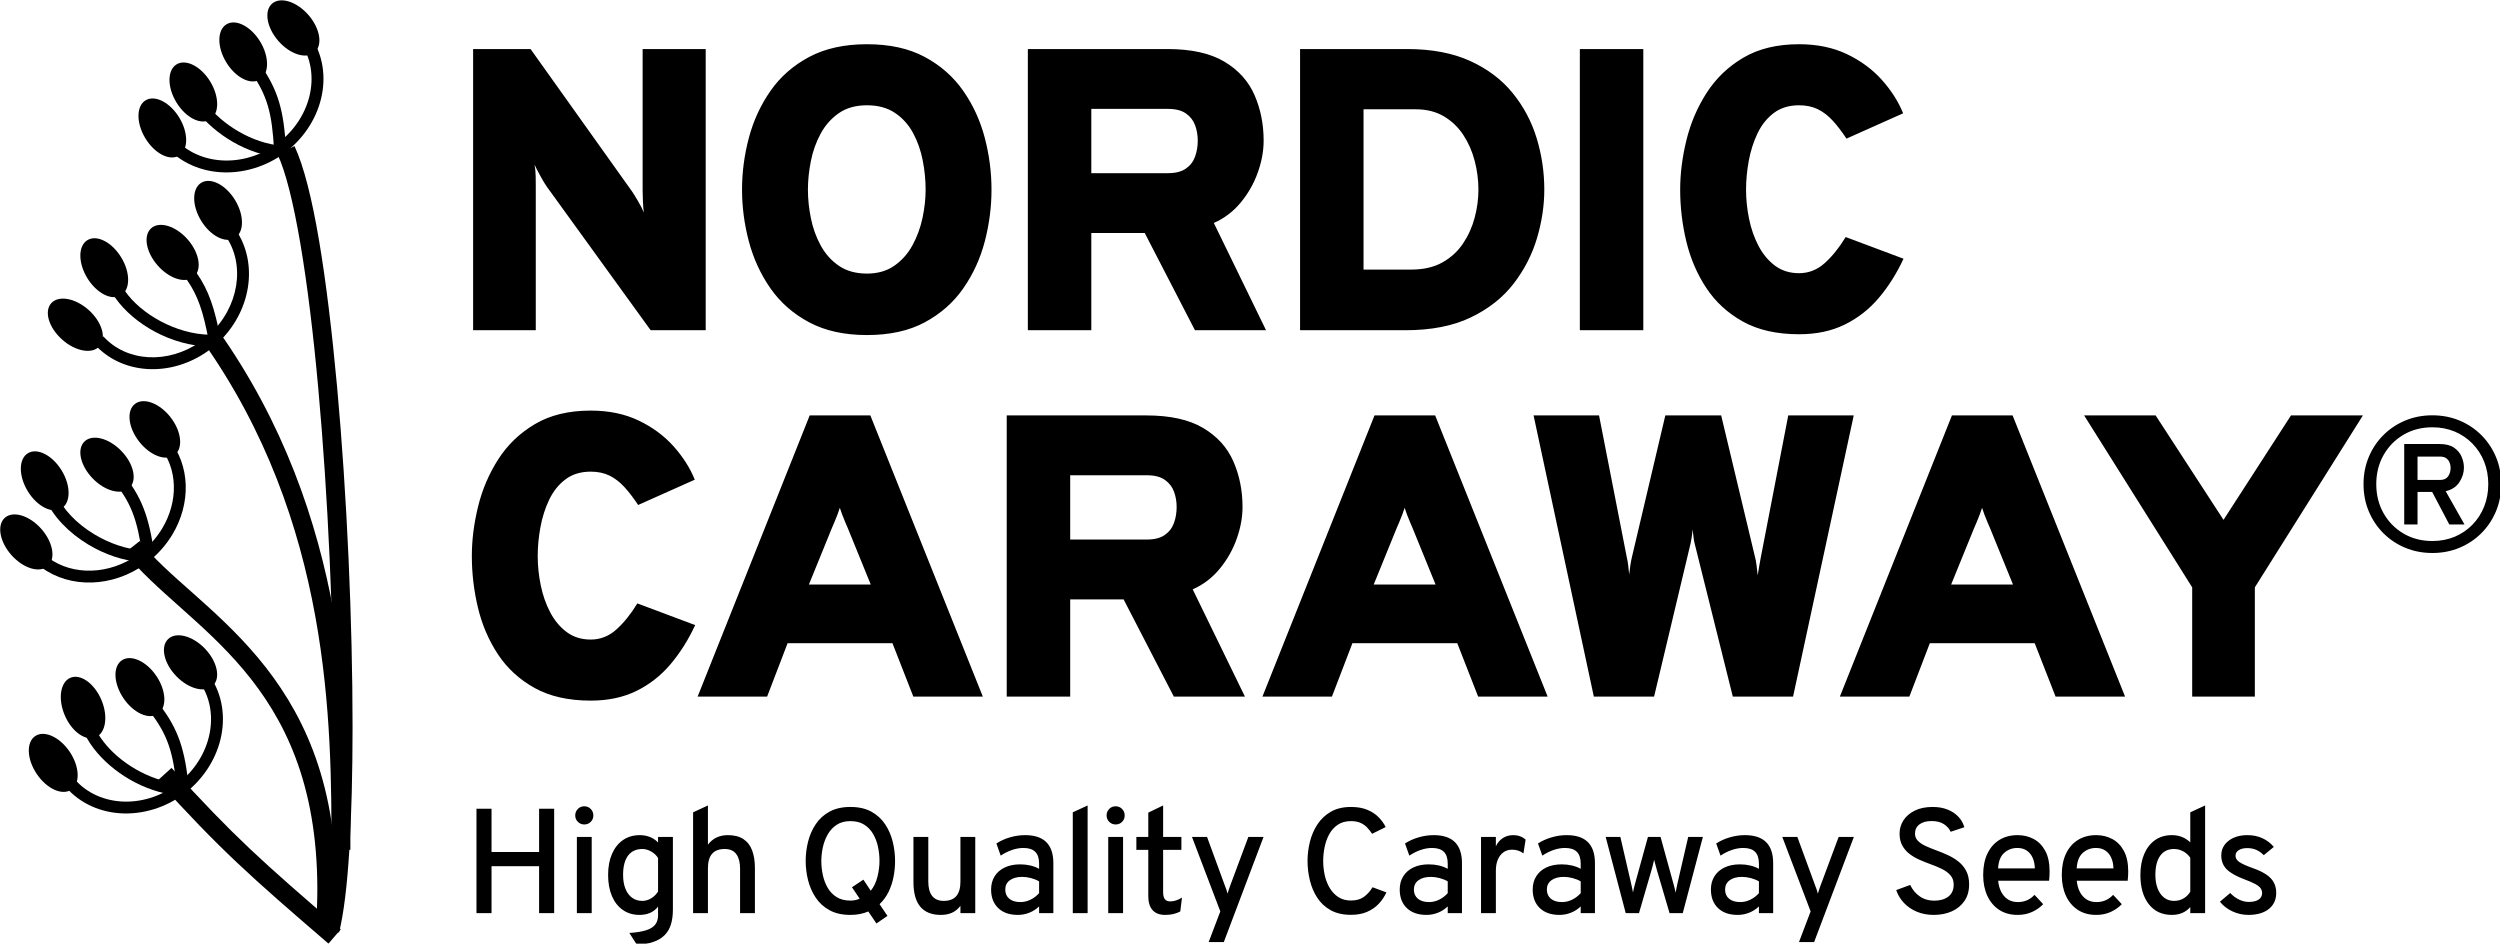 <svg xmlns="http://www.w3.org/2000/svg" width="347" height="131" viewBox="0 0 347 131" fill="none"><g clip-path="url(#clip0_12_5)"><mask id="mask0_12_5" style="mask-type:luminance" maskUnits="userSpaceOnUse" x="-39" y="-39" width="426" height="210"><path d="M386.197 -39H-39V170.197H386.197V-39Z" fill="white"></path></mask><g mask="url(#mask0_12_5)"><path d="M29.194 11.341C30.475 13.46 30.458 15.817 29.158 16.606C27.854 17.395 25.758 16.316 24.477 14.197C23.192 12.077 23.209 9.72 24.513 8.931C25.817 8.142 27.91 9.222 29.194 11.341Z" fill="black"></path><path d="M22.275 19.364L23.629 18.423C26.656 22.764 33.172 23.619 38.269 20.094L39.21 21.447C33.486 25.405 25.916 24.58 22.275 19.364Z" fill="black"></path><path d="M38.145 20.18C43.225 16.641 44.705 10.233 41.697 5.886L41.7 5.882L43.054 4.942C46.662 10.177 44.79 17.556 39.083 21.534L38.145 20.18Z" fill="black"></path><path d="M26.799 14.715C26.149 13.777 25.644 12.8 25.33 11.817H25.333L26.901 11.315C27.156 12.114 27.578 12.955 28.149 13.777C30.212 16.768 34.194 19.531 38.363 20.139L38.119 21.77C33.408 21.053 29.149 18.089 26.799 14.715Z" fill="black"></path><path d="M38.046 20.923C37.759 15.631 37.118 13.307 34.794 9.94L36.148 9.002C38.64 12.554 39.433 15.473 39.693 20.84L38.046 20.923Z" fill="black"></path><path d="M36.118 5.783C37.399 7.902 37.382 10.259 36.078 11.048C34.778 11.837 32.678 10.758 31.397 8.639C30.113 6.519 30.133 4.162 31.437 3.373C32.738 2.584 34.834 3.664 36.118 5.783Z" fill="black"></path><path d="M42.796 2.063C44.427 3.925 44.823 6.249 43.681 7.253C42.532 8.259 40.28 7.56 38.646 5.698C37.016 3.832 36.616 1.512 37.765 0.505C38.91 -0.495 41.162 0.198 42.796 2.063Z" fill="black"></path><path d="M24.89 16.335C26.171 18.454 26.154 20.811 24.854 21.597C23.55 22.389 21.453 21.31 20.173 19.191C18.888 17.071 18.905 14.714 20.209 13.925C21.513 13.136 23.606 14.216 24.89 16.335Z" fill="black"></path><path d="M13.129 47.798L13.132 47.795L14.347 46.692C17.586 50.267 23.343 50.568 27.813 47.442C28.245 47.138 28.668 46.801 29.084 46.428L30.186 47.653C29.727 48.069 29.252 48.448 28.76 48.792C23.723 52.324 17.034 52.076 13.129 47.798Z" fill="black"></path><path d="M28.968 46.532C33.223 42.656 34.085 36.691 31.305 32.753C31.097 32.452 30.873 32.165 30.622 31.894L30.625 31.891L31.843 30.785C32.144 31.112 32.414 31.455 32.659 31.805C35.967 36.556 34.864 43.399 30.077 47.75L28.968 46.532Z" fill="black"></path><path d="M16.018 41.363C15.688 40.891 15.404 40.406 15.173 39.917H15.176L16.665 39.214C16.85 39.617 17.088 40.023 17.368 40.419C19.537 43.555 24.413 46.401 29.18 46.463L29.15 48.111C23.769 47.998 18.573 44.984 16.018 41.363Z" fill="black"></path><path d="M28.966 47.287C28.22 43.276 27.467 41.018 25.932 38.826C25.473 38.169 24.942 37.509 24.311 36.822L24.315 36.815L25.53 35.71C26.2 36.446 26.777 37.159 27.282 37.879C28.999 40.331 29.834 42.906 30.587 46.983L28.966 47.287Z" fill="black"></path><path d="M32.625 27.763C33.912 29.879 33.906 32.233 32.605 33.028C31.308 33.821 29.205 32.751 27.917 30.635C26.627 28.522 26.633 26.165 27.934 25.37C29.235 24.577 31.334 25.647 32.625 27.763Z" fill="black"></path><path d="M16.823 35.723C18.114 37.836 18.107 40.193 16.806 40.988C15.506 41.781 13.406 40.708 12.115 38.595C10.825 36.479 10.831 34.122 12.135 33.33C13.433 32.534 15.532 33.607 16.823 35.723Z" fill="black"></path><path d="M26.029 33.21C27.666 35.069 28.072 37.389 26.933 38.396C25.791 39.406 23.533 38.72 21.896 36.861C20.255 35.003 19.849 32.682 20.991 31.675C22.133 30.668 24.388 31.355 26.029 33.21Z" fill="black"></path><path d="M12.294 43.015C14.143 44.662 14.823 46.917 13.809 48.056C12.796 49.195 10.475 48.782 8.626 47.132C6.771 45.484 6.094 43.226 7.111 42.087C8.125 40.952 10.442 41.368 12.294 43.015Z" fill="black"></path><path d="M8.745 108.777L10.049 107.773C13.281 111.966 19.834 112.504 24.753 108.731L25.759 110.035C20.23 114.267 12.631 113.811 8.745 108.777Z" fill="black"></path><path d="M24.632 108.821C29.538 105.044 30.706 98.571 27.488 94.372L27.491 94.368L28.795 93.368C32.657 98.419 31.142 105.883 25.636 110.128L24.632 108.821Z" fill="black"></path><path d="M13.033 103.915C12.336 103.011 11.788 102.056 11.429 101.089L12.97 100.515C13.264 101.3 13.726 102.116 14.34 102.911C16.545 105.803 20.652 108.365 24.848 108.774L24.683 110.412C19.946 109.927 15.549 107.173 13.033 103.915Z" fill="black"></path><path d="M24.572 109.573C24.027 104.294 23.271 102.01 20.792 98.762L20.795 98.755L22.099 97.755C24.76 101.185 25.691 104.063 26.209 109.408L24.572 109.573Z" fill="black"></path><path d="M14.063 97.123C15.037 99.398 14.693 101.728 13.294 102.329C11.891 102.927 9.963 101.57 8.992 99.292C8.015 97.011 8.362 94.68 9.765 94.079C11.164 93.482 13.089 94.842 14.063 97.123Z" fill="black"></path><path d="M21.708 93.832C23.091 95.885 23.19 98.239 21.926 99.091C20.662 99.939 18.516 98.965 17.136 96.912C15.746 94.855 15.65 92.502 16.915 91.65C18.179 90.801 20.325 91.775 21.708 93.832Z" fill="black"></path><path d="M28.433 90.016C30.15 91.799 30.661 94.1 29.565 95.156C28.469 96.216 26.185 95.631 24.465 93.849C22.745 92.066 22.233 89.765 23.333 88.705C24.425 87.646 26.71 88.233 28.433 90.016Z" fill="black"></path><path d="M9.676 104.35C11.059 106.403 11.158 108.757 9.894 109.609C8.63 110.461 6.484 109.483 5.104 107.43C3.717 105.373 3.622 103.02 4.886 102.168C6.147 101.316 8.293 102.293 9.676 104.35Z" fill="black"></path><path d="M6.537 79.286C5.57 78.708 4.692 77.959 3.946 77.061L3.949 77.058L5.21 76.005C5.837 76.764 6.577 77.384 7.389 77.873C10.951 80.032 16.064 79.609 19.937 76.378L20.993 77.642C16.629 81.28 10.786 81.838 6.537 79.286Z" fill="black"></path><path d="M23.92 74.203C23.141 75.497 22.121 76.702 20.876 77.739L19.82 76.474C20.922 75.553 21.824 74.49 22.51 73.351C24.772 69.588 24.709 65.042 22.104 61.916L23.365 60.863C26.485 64.606 26.495 69.931 23.927 74.193C23.923 74.196 23.92 74.2 23.92 74.203Z" fill="black"></path><path d="M12.245 75.579C9.512 73.925 7.339 71.667 6.323 69.274L6.326 69.27L7.844 68.633C8.653 70.587 10.598 72.671 13.097 74.166C15.163 75.414 17.596 76.272 20.036 76.414L19.94 78.061C17.18 77.89 14.516 76.949 12.245 75.579Z" fill="black"></path><path d="M19.792 77.223C19.039 71.974 18.191 69.719 15.586 66.57L15.59 66.567L16.851 65.51C19.647 68.838 20.693 71.674 21.423 76.995L19.792 77.223Z" fill="black"></path><path d="M8.561 65.304C9.848 67.42 9.842 69.777 8.541 70.566C7.241 71.362 5.138 70.292 3.853 68.176C2.563 66.06 2.569 63.703 3.873 62.907C5.171 62.115 7.27 63.188 8.561 65.304Z" fill="black"></path><path d="M16.827 62.574C18.557 64.347 19.075 66.644 17.982 67.711C16.893 68.774 14.605 68.199 12.879 66.423C11.149 64.647 10.631 62.346 11.723 61.283C12.813 60.22 15.097 60.798 16.827 62.574Z" fill="black"></path><path d="M23.663 57.903C25.188 59.857 25.456 62.198 24.254 63.135C23.052 64.073 20.844 63.251 19.319 61.3C17.79 59.349 17.523 57.008 18.728 56.068C19.926 55.13 22.134 55.952 23.663 57.903Z" fill="black"></path><path d="M5.717 73.388C7.361 75.24 7.777 77.557 6.638 78.571C5.502 79.584 3.244 78.904 1.597 77.056C-0.054 75.204 -0.466 72.886 0.673 71.869C1.812 70.859 4.07 71.539 5.717 73.388Z" fill="black"></path><path d="M43.826 129.006C43.975 127.021 44.047 125.127 44.047 123.321C43.985 94.065 25.706 87.192 17.344 76.711L19.401 75.09C26.762 84.558 46.731 92.785 46.669 123.321C46.669 125.196 46.596 127.154 46.444 129.204L43.826 129.006Z" fill="black"></path><path d="M21.865 108.345H21.868L23.806 106.582C32.528 116.169 36.364 119.576 47.301 128.984L45.591 130.972C34.67 121.583 30.633 117.991 21.865 108.345Z" fill="black"></path><path d="M44.519 128.784C45.717 124.106 46.318 113.569 46.312 100.965C46.312 86.4 45.546 68.959 44.176 53.909C42.825 38.895 40.775 26.11 38.507 21.402L40.878 20.28C43.476 25.826 45.387 38.492 46.787 53.671C48.167 68.817 48.936 86.311 48.936 100.965C48.926 113.691 48.375 124.185 47.061 129.428L44.519 128.784Z" fill="black"></path><path d="M46.01 117.956C46.017 100.469 45.98 72.419 28.015 47.191L30.151 45.669C48.661 71.676 48.628 100.459 48.634 117.956H46.01Z" fill="black"></path><path d="M256.04 45.055C257.862 44.163 259.441 42.928 260.78 41.348C262.118 39.768 263.261 37.956 264.209 35.911L256.18 32.901C255.288 34.369 254.321 35.573 253.28 36.511C252.239 37.45 251.05 37.919 249.712 37.919C248.411 37.919 247.296 37.57 246.367 36.873C245.437 36.176 244.675 35.261 244.081 34.127C243.486 32.994 243.049 31.744 242.771 30.378C242.492 29.012 242.352 27.66 242.352 26.321C242.352 25.021 242.478 23.687 242.729 22.321C242.98 20.955 243.384 19.687 243.941 18.516C244.499 17.345 245.252 16.402 246.2 15.686C247.147 14.971 248.318 14.613 249.712 14.613C250.697 14.613 251.561 14.794 252.305 15.156C253.048 15.519 253.736 16.044 254.368 16.732C254.999 17.419 255.641 18.256 256.291 19.241L264.153 15.728C263.502 14.111 262.522 12.569 261.212 11.1C259.901 9.632 258.285 8.438 256.361 7.518C254.437 6.598 252.221 6.138 249.712 6.138C246.664 6.138 244.085 6.761 241.976 8.006C239.866 9.251 238.166 10.882 236.874 12.898C235.582 14.915 234.648 17.104 234.073 19.464C233.496 21.824 233.208 24.11 233.208 26.321C233.208 28.738 233.492 31.13 234.059 33.5C234.625 35.87 235.55 38.026 236.833 39.968C238.115 41.91 239.811 43.466 241.92 44.637C244.029 45.808 246.627 46.394 249.712 46.394C252.11 46.394 254.219 45.948 256.04 45.055ZM228.091 6.807H219.282V45.836H228.091V6.807ZM189.259 15.17H196.507C198.012 15.17 199.313 15.496 200.41 16.146C201.506 16.797 202.408 17.661 203.114 18.739C203.82 19.817 204.345 21.016 204.689 22.335C205.033 23.655 205.205 24.983 205.205 26.321C205.205 27.604 205.033 28.896 204.689 30.197C204.345 31.498 203.806 32.696 203.072 33.793C202.338 34.89 201.381 35.768 200.201 36.427C199.02 37.087 197.585 37.417 195.894 37.417H189.259V15.17ZM195.057 45.836C198.644 45.836 201.669 45.246 204.132 44.066C206.594 42.886 208.573 41.329 210.07 39.396C211.565 37.463 212.653 35.354 213.331 33.068C214.01 30.782 214.349 28.533 214.349 26.321C214.349 23.887 213.996 21.508 213.29 19.185C212.583 16.862 211.468 14.766 209.944 12.898C208.42 11.03 206.45 9.549 204.034 8.452C201.618 7.355 198.7 6.807 195.28 6.807H180.449V45.836H195.057ZM151.474 15.115H162.123C163.183 15.115 164.014 15.328 164.619 15.756C165.222 16.184 165.645 16.732 165.887 17.401C166.128 18.07 166.249 18.776 166.249 19.519C166.249 20.319 166.124 21.062 165.873 21.75C165.622 22.437 165.194 22.99 164.591 23.408C163.987 23.826 163.164 24.036 162.123 24.036H151.474V15.115ZM151.474 45.836V32.343H158.89L165.859 45.836H175.728L168.48 30.949C169.948 30.299 171.198 29.346 172.229 28.092C173.261 26.837 174.046 25.453 174.585 23.938C175.124 22.423 175.393 20.951 175.393 19.519C175.393 17.233 174.97 15.124 174.125 13.191C173.279 11.258 171.881 9.711 169.929 8.549C167.978 7.388 165.339 6.807 162.012 6.807H142.665V45.836H151.474ZM116.474 36.915C115.424 36.209 114.579 35.275 113.937 34.113C113.296 32.952 112.836 31.688 112.558 30.322C112.279 28.956 112.139 27.623 112.139 26.321C112.139 25.058 112.274 23.743 112.544 22.377C112.813 21.011 113.264 19.742 113.896 18.571C114.527 17.401 115.368 16.448 116.419 15.714C117.468 14.98 118.774 14.613 120.335 14.613C121.878 14.613 123.174 14.966 124.224 15.672C125.274 16.379 126.111 17.308 126.733 18.46C127.356 19.613 127.802 20.876 128.072 22.251C128.341 23.627 128.476 24.983 128.476 26.321C128.476 27.586 128.332 28.896 128.044 30.252C127.755 31.609 127.291 32.873 126.65 34.044C126.009 35.215 125.167 36.162 124.127 36.887C123.086 37.612 121.822 37.974 120.335 37.974C118.811 37.974 117.524 37.622 116.474 36.915ZM128.364 44.735C130.557 43.555 132.337 41.984 133.703 40.023C135.069 38.063 136.063 35.893 136.686 33.514C137.308 31.135 137.62 28.738 137.62 26.321C137.62 23.904 137.308 21.508 136.686 19.129C136.063 16.75 135.069 14.581 133.703 12.62C132.337 10.659 130.557 9.089 128.364 7.908C126.171 6.728 123.495 6.138 120.335 6.138C117.194 6.138 114.518 6.728 112.307 7.908C110.095 9.089 108.306 10.659 106.94 12.62C105.574 14.581 104.575 16.75 103.943 19.129C103.311 21.508 102.995 23.906 102.995 26.321C102.995 28.736 103.311 31.135 103.943 33.514C104.575 35.893 105.574 38.063 106.94 40.023C108.306 41.984 110.095 43.555 112.307 44.735C114.518 45.915 117.194 46.505 120.335 46.505C123.495 46.505 126.171 45.915 128.364 44.735ZM74.366 45.836V25.875C74.366 25.504 74.361 25.035 74.352 24.468C74.342 23.901 74.292 23.366 74.199 22.865C74.403 23.311 74.687 23.859 75.049 24.509C75.411 25.16 75.685 25.615 75.871 25.875L90.312 45.836H97.951V6.807H89.197V26.545C89.197 26.823 89.211 27.293 89.239 27.952C89.267 28.612 89.309 29.128 89.364 29.5C89.197 29.072 88.927 28.543 88.556 27.911C88.184 27.279 87.915 26.842 87.747 26.6L73.641 6.807H65.668V45.836H74.366Z" fill="black"></path><path d="M314.909 126.172C315.596 125.627 315.939 124.878 315.939 123.926C315.939 123.381 315.827 122.9 315.603 122.483C315.378 122.065 315.023 121.695 314.537 121.37C314.05 121.046 313.421 120.749 312.648 120.48C311.751 120.156 311.134 119.873 310.796 119.632C310.458 119.39 310.289 119.107 310.289 118.783C310.289 118.452 310.437 118.192 310.734 118.002C311.03 117.812 311.43 117.717 311.934 117.717C312.824 117.717 313.583 118.045 314.211 118.7L315.608 117.552C315.159 117.02 314.625 116.615 314.004 116.336C313.383 116.056 312.7 115.917 311.955 115.917C310.878 115.917 310.002 116.179 309.326 116.703C308.65 117.227 308.312 117.91 308.312 118.752C308.312 119.518 308.564 120.154 309.067 120.661C309.571 121.168 310.409 121.639 311.582 122.074C312.182 122.295 312.658 122.5 313.01 122.69C313.362 122.879 313.612 123.076 313.76 123.279C313.909 123.483 313.983 123.709 313.983 123.957C313.983 124.344 313.821 124.645 313.497 124.863C313.172 125.08 312.714 125.189 312.12 125.189C311.686 125.189 311.241 125.08 310.785 124.863C310.33 124.645 309.919 124.34 309.554 123.947L308.126 125.158C308.567 125.717 309.142 126.162 309.849 126.493C310.556 126.824 311.296 126.989 312.069 126.989C313.276 126.989 314.223 126.717 314.909 126.172ZM300.388 124.599C300.001 124.302 299.701 123.883 299.487 123.342C299.273 122.8 299.166 122.167 299.166 121.443C299.166 120.284 299.391 119.394 299.839 118.773C300.287 118.152 300.926 117.841 301.754 117.841C302.209 117.841 302.635 117.95 303.032 118.167C303.428 118.385 303.754 118.68 304.01 119.052V123.781C303.754 124.189 303.433 124.501 303.047 124.718C302.661 124.935 302.23 125.044 301.754 125.044C301.229 125.044 300.774 124.896 300.388 124.599ZM304.01 125.903V126.741H306.069V111.798L304.01 112.75V116.92C303.313 116.251 302.461 115.917 301.453 115.917C300.564 115.917 299.793 116.143 299.141 116.594C298.489 117.046 297.983 117.686 297.625 118.514C297.266 119.342 297.086 120.318 297.086 121.443C297.086 123.16 297.476 124.514 298.256 125.504C299.035 126.494 300.098 126.989 301.443 126.989C302.519 126.989 303.375 126.627 304.01 125.903ZM289.093 118.38C289.604 117.924 290.215 117.697 290.925 117.697C291.436 117.697 291.868 117.817 292.224 118.059C292.579 118.3 292.852 118.633 293.041 119.057C293.231 119.482 293.333 119.973 293.347 120.532H288.245C288.3 119.552 288.583 118.835 289.093 118.38ZM292.984 126.57C293.585 126.291 294.092 125.934 294.506 125.499L293.305 124.206C292.974 124.551 292.619 124.804 292.239 124.966C291.86 125.128 291.439 125.209 290.977 125.209C290.453 125.209 289.997 125.085 289.611 124.837C289.224 124.589 288.916 124.242 288.685 123.797C288.454 123.352 288.31 122.836 288.255 122.25H295.323C295.351 122.008 295.37 121.772 295.38 121.541C295.39 121.31 295.396 121.111 295.396 120.946C295.396 119.787 295.194 118.837 294.79 118.095C294.387 117.353 293.849 116.805 293.176 116.45C292.503 116.094 291.76 115.917 290.946 115.917C289.987 115.917 289.15 116.136 288.436 116.574C287.722 117.012 287.167 117.643 286.77 118.467C286.373 119.292 286.175 120.284 286.175 121.443C286.175 122.533 286.367 123.495 286.75 124.33C287.132 125.165 287.681 125.817 288.395 126.286C289.109 126.755 289.959 126.989 290.946 126.989C291.705 126.989 292.384 126.85 292.984 126.57ZM278.182 118.38C278.693 117.924 279.303 117.697 280.014 117.697C280.524 117.697 280.957 117.817 281.313 118.059C281.668 118.3 281.94 118.633 282.13 119.057C282.32 119.482 282.422 119.973 282.435 120.532H277.334C277.389 119.552 277.672 118.835 278.182 118.38ZM282.073 126.57C282.673 126.291 283.181 125.934 283.594 125.499L282.394 124.206C282.063 124.551 281.707 124.804 281.328 124.966C280.949 125.128 280.528 125.209 280.066 125.209C279.541 125.209 279.086 125.085 278.7 124.837C278.313 124.589 278.005 124.242 277.773 123.797C277.542 123.352 277.399 122.836 277.344 122.25H284.412C284.439 122.008 284.459 121.772 284.469 121.541C284.479 121.31 284.484 121.111 284.484 120.946C284.484 119.787 284.283 118.837 283.879 118.095C283.475 117.353 282.937 116.805 282.265 116.45C281.592 116.094 280.849 115.917 280.035 115.917C279.076 115.917 278.239 116.136 277.525 116.574C276.811 117.012 276.256 117.643 275.859 118.467C275.462 119.292 275.264 120.284 275.264 121.443C275.264 122.533 275.455 123.495 275.838 124.33C276.221 125.165 276.77 125.817 277.484 126.286C278.198 126.755 279.048 126.989 280.035 126.989C280.793 126.989 281.473 126.85 282.073 126.57ZM270.914 126.493C271.652 126.162 272.237 125.68 272.668 125.049C273.099 124.418 273.315 123.65 273.315 122.747C273.315 122.022 273.18 121.403 272.911 120.889C272.642 120.375 272.285 119.942 271.84 119.59C271.395 119.238 270.907 118.94 270.376 118.695C269.844 118.45 269.313 118.231 268.782 118.038C268.251 117.845 267.759 117.645 267.307 117.438C266.855 117.231 266.491 116.991 266.216 116.719C265.94 116.446 265.802 116.11 265.802 115.71C265.802 115.165 266.007 114.737 266.417 114.426C266.828 114.116 267.392 113.961 268.109 113.961C268.813 113.961 269.384 114.106 269.822 114.395C270.26 114.685 270.569 115.037 270.748 115.451L272.652 114.82C272.5 114.282 272.228 113.8 271.835 113.376C271.442 112.952 270.943 112.617 270.339 112.372C269.736 112.127 269.037 112.005 268.244 112.005C267.278 112.005 266.454 112.174 265.771 112.512C265.088 112.85 264.565 113.298 264.203 113.857C263.841 114.416 263.66 115.03 263.66 115.699C263.66 116.355 263.789 116.914 264.048 117.376C264.306 117.838 264.646 118.228 265.067 118.545C265.488 118.862 265.957 119.133 266.474 119.357C266.992 119.582 267.506 119.787 268.016 119.973C268.575 120.173 269.094 120.392 269.574 120.63C270.053 120.868 270.439 121.16 270.733 121.505C271.026 121.85 271.172 122.274 271.172 122.778C271.172 123.509 270.926 124.064 270.433 124.444C269.939 124.823 269.282 125.013 268.461 125.013C267.695 125.013 267.024 124.811 266.448 124.407C265.872 124.004 265.436 123.478 265.139 122.829L263.194 123.543C263.422 124.22 263.782 124.816 264.275 125.334C264.768 125.851 265.365 126.256 266.066 126.55C266.766 126.843 267.547 126.989 268.409 126.989C269.341 126.989 270.175 126.824 270.914 126.493ZM251.801 130.756L257.316 116.165H255.205L252.649 123.026C252.587 123.205 252.53 123.373 252.479 123.528C252.427 123.683 252.373 123.854 252.318 124.04C252.27 123.854 252.221 123.681 252.173 123.523C252.125 123.364 252.063 123.198 251.987 123.026L249.472 116.165H247.382L251.314 126.503L249.7 130.756H251.801ZM239.999 124.744C239.627 124.433 239.441 124.009 239.441 123.471C239.441 122.926 239.651 122.497 240.072 122.183C240.493 121.869 241.069 121.712 241.8 121.712C242.186 121.712 242.59 121.767 243.011 121.877C243.432 121.988 243.808 122.14 244.139 122.333V123.968C243.787 124.361 243.385 124.666 242.933 124.883C242.481 125.101 242.021 125.209 241.552 125.209C240.889 125.209 240.372 125.054 239.999 124.744ZM242.783 126.684C243.294 126.481 243.746 126.189 244.139 125.81V126.741H246.115V119.797C246.115 118.507 245.789 117.538 245.137 116.889C244.485 116.241 243.504 115.917 242.193 115.917C241.496 115.917 240.798 116.018 240.098 116.222C239.397 116.425 238.768 116.71 238.209 117.076L238.809 118.762C239.313 118.424 239.836 118.162 240.377 117.976C240.919 117.79 241.445 117.697 241.955 117.697C242.693 117.697 243.242 117.874 243.601 118.229C243.959 118.585 244.139 119.135 244.139 119.88V120.594C243.766 120.387 243.358 120.232 242.913 120.128C242.468 120.025 241.997 119.973 241.5 119.973C240.686 119.973 239.977 120.116 239.373 120.403C238.77 120.689 238.302 121.094 237.971 121.619C237.64 122.143 237.474 122.757 237.474 123.461C237.474 124.551 237.804 125.411 238.463 126.042C239.121 126.674 240.027 126.989 241.179 126.989C241.738 126.989 242.273 126.887 242.783 126.684ZM227.492 126.741L229.221 120.801C229.283 120.594 229.348 120.353 229.417 120.077C229.486 119.801 229.545 119.552 229.593 119.332C229.648 119.552 229.714 119.801 229.79 120.077C229.866 120.353 229.931 120.594 229.986 120.801L231.735 126.741H233.567L236.361 116.165H234.322L232.822 122.664C232.774 122.864 232.73 123.073 232.693 123.29C232.655 123.507 232.618 123.712 232.584 123.906C232.542 123.712 232.494 123.507 232.439 123.29C232.384 123.073 232.329 122.864 232.273 122.664L230.483 116.165H228.734L226.944 122.664C226.896 122.85 226.844 123.05 226.789 123.264C226.733 123.478 226.689 123.681 226.654 123.874C226.62 123.688 226.582 123.486 226.54 123.269C226.499 123.052 226.454 122.85 226.406 122.664L224.905 116.165H222.867L225.65 126.741H227.492ZM215.263 124.744C214.89 124.433 214.704 124.009 214.704 123.471C214.704 122.926 214.914 122.497 215.335 122.183C215.756 121.869 216.332 121.712 217.063 121.712C217.45 121.712 217.853 121.767 218.274 121.877C218.695 121.988 219.071 122.14 219.402 122.333V123.968C219.05 124.361 218.648 124.666 218.197 124.883C217.745 125.101 217.284 125.209 216.815 125.209C216.153 125.209 215.635 125.054 215.263 124.744ZM218.047 126.684C218.557 126.481 219.009 126.189 219.402 125.81V126.741H221.379V119.797C221.379 118.507 221.053 117.538 220.401 116.889C219.749 116.241 218.767 115.917 217.457 115.917C216.76 115.917 216.061 116.018 215.361 116.222C214.661 116.425 214.031 116.71 213.473 117.076L214.073 118.762C214.576 118.424 215.099 118.162 215.641 117.976C216.182 117.79 216.708 117.697 217.219 117.697C217.957 117.697 218.505 117.874 218.864 118.229C219.223 118.585 219.402 119.135 219.402 119.88V120.594C219.03 120.387 218.621 120.232 218.176 120.128C217.731 120.025 217.26 119.973 216.763 119.973C215.949 119.973 215.24 120.116 214.637 120.403C214.033 120.689 213.566 121.094 213.235 121.619C212.903 122.143 212.738 122.757 212.738 123.461C212.738 124.551 213.067 125.411 213.726 126.042C214.385 126.674 215.29 126.989 216.443 126.989C217.001 126.989 217.536 126.887 218.047 126.684ZM207.626 126.741V120.842C207.626 120.249 207.719 119.735 207.905 119.301C208.091 118.866 208.352 118.53 208.687 118.292C209.021 118.054 209.419 117.935 209.882 117.935C210.178 117.935 210.454 117.976 210.71 118.059C210.965 118.141 211.213 118.273 211.455 118.452L211.755 116.538C211.286 116.124 210.713 115.917 210.037 115.917C209.499 115.917 209.019 116.051 208.599 116.32C208.178 116.589 207.853 116.972 207.626 117.469V116.165H205.566V126.741H207.626ZM196.806 124.744C196.433 124.433 196.247 124.009 196.247 123.471C196.247 122.926 196.457 122.497 196.878 122.183C197.299 121.869 197.875 121.712 198.606 121.712C198.992 121.712 199.396 121.767 199.817 121.877C200.238 121.988 200.614 122.14 200.945 122.333V123.968C200.593 124.361 200.191 124.666 199.739 124.883C199.287 125.101 198.827 125.209 198.358 125.209C197.696 125.209 197.178 125.054 196.806 124.744ZM199.589 126.684C200.1 126.481 200.552 126.189 200.945 125.81V126.741H202.921V119.797C202.921 118.507 202.595 117.538 201.944 116.889C201.292 116.241 200.31 115.917 198.999 115.917C198.303 115.917 197.604 116.018 196.904 116.222C196.204 116.425 195.574 116.71 195.015 117.076L195.616 118.762C196.119 118.424 196.642 118.162 197.183 117.976C197.725 117.79 198.251 117.697 198.761 117.697C199.5 117.697 200.048 117.874 200.407 118.229C200.765 118.585 200.945 119.135 200.945 119.88V120.594C200.572 120.387 200.164 120.232 199.719 120.128C199.274 120.025 198.803 119.973 198.306 119.973C197.492 119.973 196.783 120.116 196.179 120.403C195.576 120.689 195.108 121.094 194.777 121.619C194.446 122.143 194.281 122.757 194.281 123.461C194.281 124.551 194.61 125.411 195.269 126.042C195.928 126.674 196.833 126.989 197.985 126.989C198.544 126.989 199.079 126.887 199.589 126.684ZM189.754 126.565C190.389 126.289 190.927 125.917 191.369 125.447C191.81 124.978 192.165 124.451 192.434 123.864L190.51 123.15C190.179 123.695 189.782 124.138 189.32 124.48C188.857 124.821 188.254 124.992 187.509 124.992C186.832 124.992 186.253 124.835 185.77 124.521C185.287 124.207 184.887 123.787 184.57 123.259C184.252 122.731 184.021 122.141 183.876 121.489C183.732 120.837 183.659 120.173 183.659 119.497C183.659 118.869 183.725 118.231 183.856 117.583C183.987 116.934 184.201 116.337 184.497 115.792C184.794 115.248 185.191 114.808 185.687 114.473C186.184 114.138 186.791 113.971 187.509 113.971C188.012 113.971 188.44 114.045 188.792 114.194C189.144 114.342 189.451 114.549 189.713 114.815C189.975 115.08 190.22 115.385 190.448 115.73L192.331 114.799C192.11 114.337 191.794 113.892 191.384 113.464C190.974 113.036 190.451 112.686 189.816 112.414C189.182 112.141 188.412 112.005 187.509 112.005C186.425 112.005 185.501 112.224 184.735 112.662C183.97 113.1 183.347 113.683 182.867 114.411C182.388 115.139 182.038 115.946 181.817 116.832C181.596 117.719 181.486 118.607 181.486 119.497C181.486 120.408 181.595 121.308 181.812 122.198C182.029 123.088 182.372 123.894 182.842 124.614C183.311 125.335 183.93 125.91 184.699 126.337C185.468 126.765 186.405 126.979 187.509 126.979C188.371 126.979 189.119 126.841 189.754 126.565ZM169.865 130.756L175.381 116.165H173.27L170.714 123.026C170.652 123.205 170.595 123.373 170.543 123.528C170.491 123.683 170.438 123.854 170.383 124.04C170.334 123.854 170.286 123.681 170.238 123.523C170.189 123.364 170.127 123.198 170.051 123.026L167.537 116.165H165.446L169.379 126.503L167.764 130.756H169.865ZM162.828 126.876C163.173 126.8 163.504 126.679 163.822 126.513L164.06 124.589C163.48 124.94 162.942 125.116 162.445 125.116C162.1 125.116 161.847 125.013 161.685 124.806C161.523 124.599 161.442 124.275 161.442 123.833V117.966H163.977V116.165H161.442V111.798L159.382 112.791V116.165H157.727V117.966H159.382V124.382C159.382 125.23 159.58 125.877 159.977 126.322C160.374 126.767 160.952 126.989 161.711 126.989C162.111 126.989 162.483 126.951 162.828 126.876ZM155.746 114.075C155.987 113.833 156.108 113.536 156.108 113.185C156.108 112.834 155.987 112.533 155.746 112.284C155.505 112.036 155.204 111.912 154.846 111.912C154.494 111.912 154.197 112.036 153.956 112.284C153.714 112.533 153.594 112.833 153.594 113.185C153.594 113.53 153.716 113.825 153.961 114.069C154.206 114.314 154.501 114.437 154.846 114.437C155.204 114.437 155.505 114.316 155.746 114.075ZM155.881 116.165H153.822V126.741H155.881V116.165ZM150.961 126.741V111.798L148.902 112.75V126.741H150.961ZM140.089 124.744C139.717 124.433 139.53 124.009 139.53 123.471C139.53 122.926 139.741 122.497 140.161 122.183C140.582 121.869 141.158 121.712 141.89 121.712C142.276 121.712 142.68 121.767 143.1 121.877C143.521 121.988 143.897 122.14 144.228 122.333V123.968C143.877 124.361 143.475 124.666 143.023 124.883C142.571 125.101 142.11 125.209 141.641 125.209C140.979 125.209 140.462 125.054 140.089 124.744ZM142.873 126.684C143.383 126.481 143.835 126.189 144.228 125.81V126.741H146.205V119.797C146.205 118.507 145.879 117.538 145.227 116.889C144.575 116.241 143.594 115.917 142.283 115.917C141.586 115.917 140.887 116.018 140.187 116.222C139.487 116.425 138.858 116.71 138.299 117.076L138.899 118.762C139.402 118.424 139.925 118.162 140.467 117.976C141.008 117.79 141.534 117.697 142.045 117.697C142.783 117.697 143.331 117.874 143.69 118.229C144.049 118.585 144.228 119.135 144.228 119.88V120.594C143.856 120.387 143.447 120.232 143.002 120.128C142.557 120.025 142.086 119.973 141.59 119.973C140.775 119.973 140.067 120.116 139.463 120.403C138.859 120.689 138.392 121.094 138.061 121.619C137.73 122.143 137.564 122.757 137.564 123.461C137.564 124.551 137.893 125.411 138.552 126.042C139.211 126.674 140.117 126.989 141.269 126.989C141.828 126.989 142.362 126.887 142.873 126.684ZM132.148 126.684C132.589 126.481 132.976 126.165 133.307 125.737V126.741H135.366V116.165H133.307V122.384C133.307 123.268 133.115 123.931 132.732 124.376C132.35 124.821 131.772 125.044 130.999 125.044C130.289 125.044 129.752 124.818 129.39 124.366C129.028 123.914 128.847 123.24 128.847 122.343V116.165H126.787V122.436C126.787 123.954 127.105 125.092 127.739 125.851C128.374 126.61 129.323 126.989 130.585 126.989C131.185 126.989 131.706 126.887 132.148 126.684ZM116.138 124.526C115.624 124.209 115.21 123.783 114.896 123.248C114.582 122.714 114.355 122.12 114.213 121.469C114.072 120.817 114.001 120.159 114.001 119.497C114.001 118.876 114.072 118.243 114.213 117.598C114.355 116.953 114.582 116.356 114.896 115.808C115.21 115.259 115.624 114.816 116.138 114.478C116.652 114.14 117.285 113.971 118.037 113.971C118.789 113.971 119.422 114.132 119.936 114.452C120.45 114.773 120.864 115.201 121.178 115.736C121.491 116.27 121.719 116.863 121.861 117.515C122.002 118.167 122.073 118.828 122.073 119.497C122.073 120.201 121.98 120.93 121.793 121.686C121.607 122.441 121.297 123.092 120.862 123.636L119.838 122.095L118.254 123.15L119.32 124.733C119.134 124.823 118.934 124.89 118.72 124.935C118.506 124.98 118.278 125.002 118.037 125.002C117.285 125.002 116.652 124.844 116.138 124.526ZM123.18 127.124L122.083 125.499C122.601 125.009 123.018 124.438 123.335 123.787C123.653 123.135 123.882 122.441 124.023 121.707C124.165 120.972 124.236 120.235 124.236 119.497C124.236 118.6 124.127 117.71 123.91 116.827C123.692 115.944 123.342 115.139 122.859 114.411C122.376 113.683 121.74 113.1 120.95 112.662C120.16 112.224 119.189 112.005 118.037 112.005C116.892 112.005 115.922 112.224 115.129 112.662C114.336 113.1 113.697 113.683 113.215 114.411C112.732 115.139 112.38 115.944 112.159 116.827C111.938 117.71 111.828 118.6 111.828 119.497C111.828 120.394 111.938 121.284 112.159 122.167C112.38 123.05 112.732 123.856 113.215 124.583C113.697 125.311 114.336 125.894 115.129 126.332C115.922 126.77 116.892 126.989 118.037 126.989C118.52 126.989 118.965 126.948 119.372 126.865C119.779 126.782 120.162 126.665 120.521 126.513L121.648 128.179L123.18 127.124ZM98.261 126.741V120.501C98.261 119.611 98.455 118.945 98.841 118.504C99.227 118.062 99.807 117.841 100.58 117.841C101.318 117.841 101.859 118.081 102.204 118.561C102.549 119.04 102.722 119.701 102.722 120.542V126.741H104.781V120.491C104.781 119.539 104.653 118.721 104.398 118.038C104.143 117.355 103.737 116.831 103.182 116.465C102.627 116.099 101.908 115.917 101.025 115.917C100.438 115.917 99.914 116.027 99.452 116.248C98.989 116.469 98.593 116.8 98.261 117.241V111.798L96.202 112.75V126.741H98.261ZM87.737 124.609C87.337 124.319 87.028 123.904 86.811 123.362C86.594 122.821 86.485 122.181 86.485 121.443C86.485 120.27 86.714 119.377 87.173 118.762C87.632 118.148 88.296 117.841 89.165 117.841C89.565 117.841 89.973 117.959 90.387 118.193C90.8 118.428 91.118 118.728 91.339 119.094V123.74C91.097 124.133 90.778 124.449 90.381 124.687C89.985 124.925 89.576 125.044 89.155 125.044C88.61 125.044 88.137 124.899 87.737 124.609ZM90.666 130.746C91.294 130.532 91.811 130.227 92.218 129.83C92.625 129.433 92.924 128.938 93.113 128.345C93.303 127.752 93.398 127.048 93.398 126.234V116.165H91.339V116.941C91.042 116.617 90.675 116.365 90.237 116.186C89.798 116.006 89.324 115.917 88.814 115.917C87.917 115.917 87.139 116.143 86.48 116.594C85.821 117.046 85.311 117.686 84.948 118.514C84.586 119.342 84.405 120.318 84.405 121.443C84.405 122.568 84.583 123.545 84.938 124.376C85.293 125.208 85.799 125.851 86.454 126.306C87.11 126.762 87.879 126.989 88.762 126.989C89.879 126.989 90.738 126.606 91.339 125.841V127.051C91.339 127.569 91.207 127.997 90.945 128.335C90.683 128.673 90.261 128.935 89.678 129.121C89.095 129.307 88.32 129.432 87.354 129.494L88.41 131.149C89.286 131.094 90.038 130.96 90.666 130.746ZM81.994 114.075C82.236 113.833 82.356 113.536 82.356 113.185C82.356 112.834 82.236 112.533 81.994 112.284C81.753 112.036 81.453 111.912 81.094 111.912C80.742 111.912 80.445 112.036 80.204 112.284C79.962 112.533 79.842 112.833 79.842 113.185C79.842 113.53 79.964 113.825 80.209 114.069C80.454 114.314 80.749 114.437 81.094 114.437C81.453 114.437 81.753 114.316 81.994 114.075ZM82.129 116.165H80.07V126.741H82.129V116.165ZM68.225 126.741V120.232H74.827V126.741H76.918V112.253H74.827V118.255H68.225V112.253H66.135V126.741H68.225Z" fill="black"></path><path d="M335.554 63.373H338.668C339.038 63.373 339.33 63.452 339.546 63.61C339.762 63.769 339.916 63.969 340.008 64.211C340.1 64.453 340.147 64.692 340.147 64.93C340.147 65.388 340.03 65.783 339.797 66.118C339.564 66.452 339.187 66.619 338.668 66.619H335.554V63.373ZM335.554 72.796V68.282H337.586L339.962 72.796H342.073L339.46 68.177C340.296 67.992 340.927 67.578 341.354 66.936C341.781 66.294 341.994 65.616 341.994 64.904C341.994 64.402 341.886 63.898 341.671 63.392C341.455 62.887 341.103 62.467 340.615 62.132C340.127 61.798 339.469 61.631 338.642 61.631H333.706V72.796H335.554ZM333.607 74.056C332.433 73.365 331.509 72.424 330.836 71.232C330.163 70.04 329.826 68.696 329.826 67.2C329.826 65.704 330.163 64.36 330.836 63.168C331.509 61.976 332.433 61.035 333.607 60.344C334.782 59.653 336.117 59.308 337.613 59.308C338.739 59.308 339.772 59.506 340.714 59.902C341.655 60.298 342.476 60.854 343.175 61.571C343.875 62.288 344.416 63.124 344.799 64.079C345.181 65.033 345.373 66.074 345.373 67.2C345.373 68.317 345.181 69.356 344.799 70.314C344.416 71.274 343.875 72.112 343.175 72.829C342.476 73.546 341.655 74.102 340.714 74.498C339.772 74.894 338.739 75.092 337.613 75.092C336.117 75.092 334.782 74.747 333.607 74.056ZM341.381 76.029C342.537 75.545 343.549 74.87 344.416 74.003C345.283 73.136 345.958 72.125 346.442 70.968C346.925 69.811 347.168 68.555 347.168 67.2C347.168 65.845 346.925 64.589 346.442 63.432C345.958 62.275 345.282 61.263 344.416 60.397C343.549 59.53 342.537 58.855 341.381 58.371C340.223 57.887 338.967 57.645 337.613 57.645C336.259 57.645 335.002 57.887 333.845 58.371C332.688 58.855 331.676 59.53 330.809 60.397C329.942 61.264 329.267 62.275 328.784 63.432C328.3 64.589 328.058 65.845 328.058 67.2C328.058 68.555 328.3 69.811 328.784 70.968C329.267 72.125 329.943 73.137 330.809 74.003C331.675 74.869 332.688 75.545 333.845 76.029C335.002 76.513 336.258 76.755 337.613 76.755C338.968 76.755 340.223 76.513 341.381 76.029ZM312.973 96.689V81.523L327.972 57.66H317.991L308.624 72.156L299.202 57.66H289.277L304.275 81.523V96.689H312.973ZM273.996 73.327C274.107 73.067 274.233 72.774 274.372 72.449C274.511 72.124 274.646 71.789 274.776 71.445C274.906 71.101 275.018 70.781 275.111 70.483C275.204 70.781 275.315 71.101 275.445 71.445C275.575 71.789 275.71 72.124 275.85 72.449C275.989 72.774 276.114 73.067 276.226 73.327L279.404 81.133H270.818L273.996 73.327ZM265.019 96.689L267.862 89.273H282.415L285.314 96.689H294.96L279.348 57.66H270.929L255.373 96.689H265.019ZM229.587 96.689L234.661 75.39C234.698 75.186 234.74 74.958 234.786 74.707C234.832 74.456 234.884 74.052 234.94 73.494C234.995 74.015 235.041 74.414 235.079 74.693C235.116 74.972 235.163 75.223 235.218 75.446L240.515 96.689H248.878L257.298 57.66H248.209L244.362 77.564C244.307 77.843 244.246 78.178 244.181 78.568C244.116 78.958 244.046 79.386 243.972 79.85C243.916 79.349 243.86 78.875 243.805 78.429C243.749 77.983 243.674 77.592 243.582 77.258L238.898 57.66H231.148L226.52 77.286C226.427 77.676 226.353 78.062 226.297 78.443C226.242 78.824 226.186 79.256 226.13 79.739C226.074 79.2 226.028 78.768 225.991 78.443C225.953 78.118 225.888 77.75 225.796 77.341L221.948 57.66H212.86L221.224 96.689H229.587ZM193.849 73.327C193.96 73.067 194.086 72.774 194.225 72.449C194.365 72.124 194.499 71.789 194.629 71.445C194.759 71.101 194.871 70.781 194.964 70.483C195.057 70.781 195.168 71.101 195.298 71.445C195.428 71.789 195.563 72.124 195.703 72.449C195.842 72.774 195.968 73.067 196.079 73.327L199.257 81.133H190.671L193.849 73.327ZM184.872 96.689L187.716 89.273H202.268L205.167 96.689H214.813L199.201 57.66H190.782L175.226 96.689H184.872ZM148.543 65.967H159.192C160.251 65.967 161.083 66.181 161.687 66.608C162.291 67.036 162.714 67.584 162.956 68.253C163.197 68.922 163.318 69.629 163.318 70.372C163.318 71.171 163.192 71.915 162.942 72.602C162.691 73.29 162.263 73.843 161.659 74.261C161.055 74.679 160.233 74.888 159.192 74.888H148.543V65.967ZM148.543 96.689V83.196H155.958L162.928 96.689H172.796L165.548 81.802C167.016 81.151 168.266 80.199 169.298 78.944C170.329 77.69 171.114 76.306 171.653 74.791C172.192 73.276 172.462 71.803 172.462 70.372C172.462 68.086 172.039 65.977 171.193 64.044C170.348 62.111 168.949 60.564 166.998 59.402C165.046 58.241 162.407 57.66 159.081 57.66H139.733V96.689H148.543ZM115.453 73.327C115.564 73.067 115.69 72.774 115.829 72.449C115.969 72.124 116.103 71.789 116.233 71.445C116.363 71.101 116.475 70.781 116.568 70.483C116.661 70.781 116.772 71.101 116.903 71.445C117.032 71.789 117.167 72.124 117.307 72.449C117.446 72.774 117.572 73.067 117.683 73.327L120.861 81.133H112.275L115.453 73.327ZM106.476 96.689L109.32 89.273H123.872L126.771 96.689H136.417L120.805 57.66H112.386L96.83 96.689H106.476ZM88.323 95.908C90.144 95.016 91.724 93.78 93.062 92.2C94.4 90.621 95.543 88.809 96.491 86.764L88.462 83.753C87.57 85.222 86.604 86.425 85.563 87.363C84.522 88.302 83.333 88.771 81.995 88.771C80.694 88.771 79.579 88.423 78.649 87.726C77.72 87.029 76.958 86.114 76.363 84.98C75.768 83.846 75.332 82.596 75.053 81.23C74.774 79.864 74.635 78.512 74.635 77.174C74.635 75.873 74.76 74.54 75.011 73.174C75.262 71.808 75.666 70.539 76.224 69.368C76.782 68.197 77.534 67.254 78.482 66.539C79.43 65.823 80.601 65.465 81.995 65.465C82.98 65.465 83.844 65.647 84.587 66.009C85.33 66.371 86.018 66.897 86.65 67.584C87.282 68.272 87.923 69.108 88.574 70.093L96.435 66.58C95.785 64.964 94.805 63.421 93.494 61.953C92.184 60.485 90.567 59.29 88.644 58.37C86.72 57.45 84.504 56.991 81.995 56.991C78.946 56.991 76.368 57.613 74.259 58.858C72.149 60.104 70.449 61.735 69.157 63.751C67.865 65.768 66.931 67.956 66.355 70.316C65.779 72.677 65.491 74.963 65.491 77.174C65.491 79.59 65.774 81.983 66.341 84.353C66.908 86.722 67.833 88.878 69.115 90.82C70.398 92.763 72.093 94.319 74.203 95.49C76.312 96.661 78.909 97.246 81.995 97.246C84.392 97.246 86.501 96.8 88.323 95.908Z" fill="black"></path></g></g><defs><clipPath id="clip0_12_5"><rect width="347" height="131" fill="white"></rect></clipPath></defs></svg>